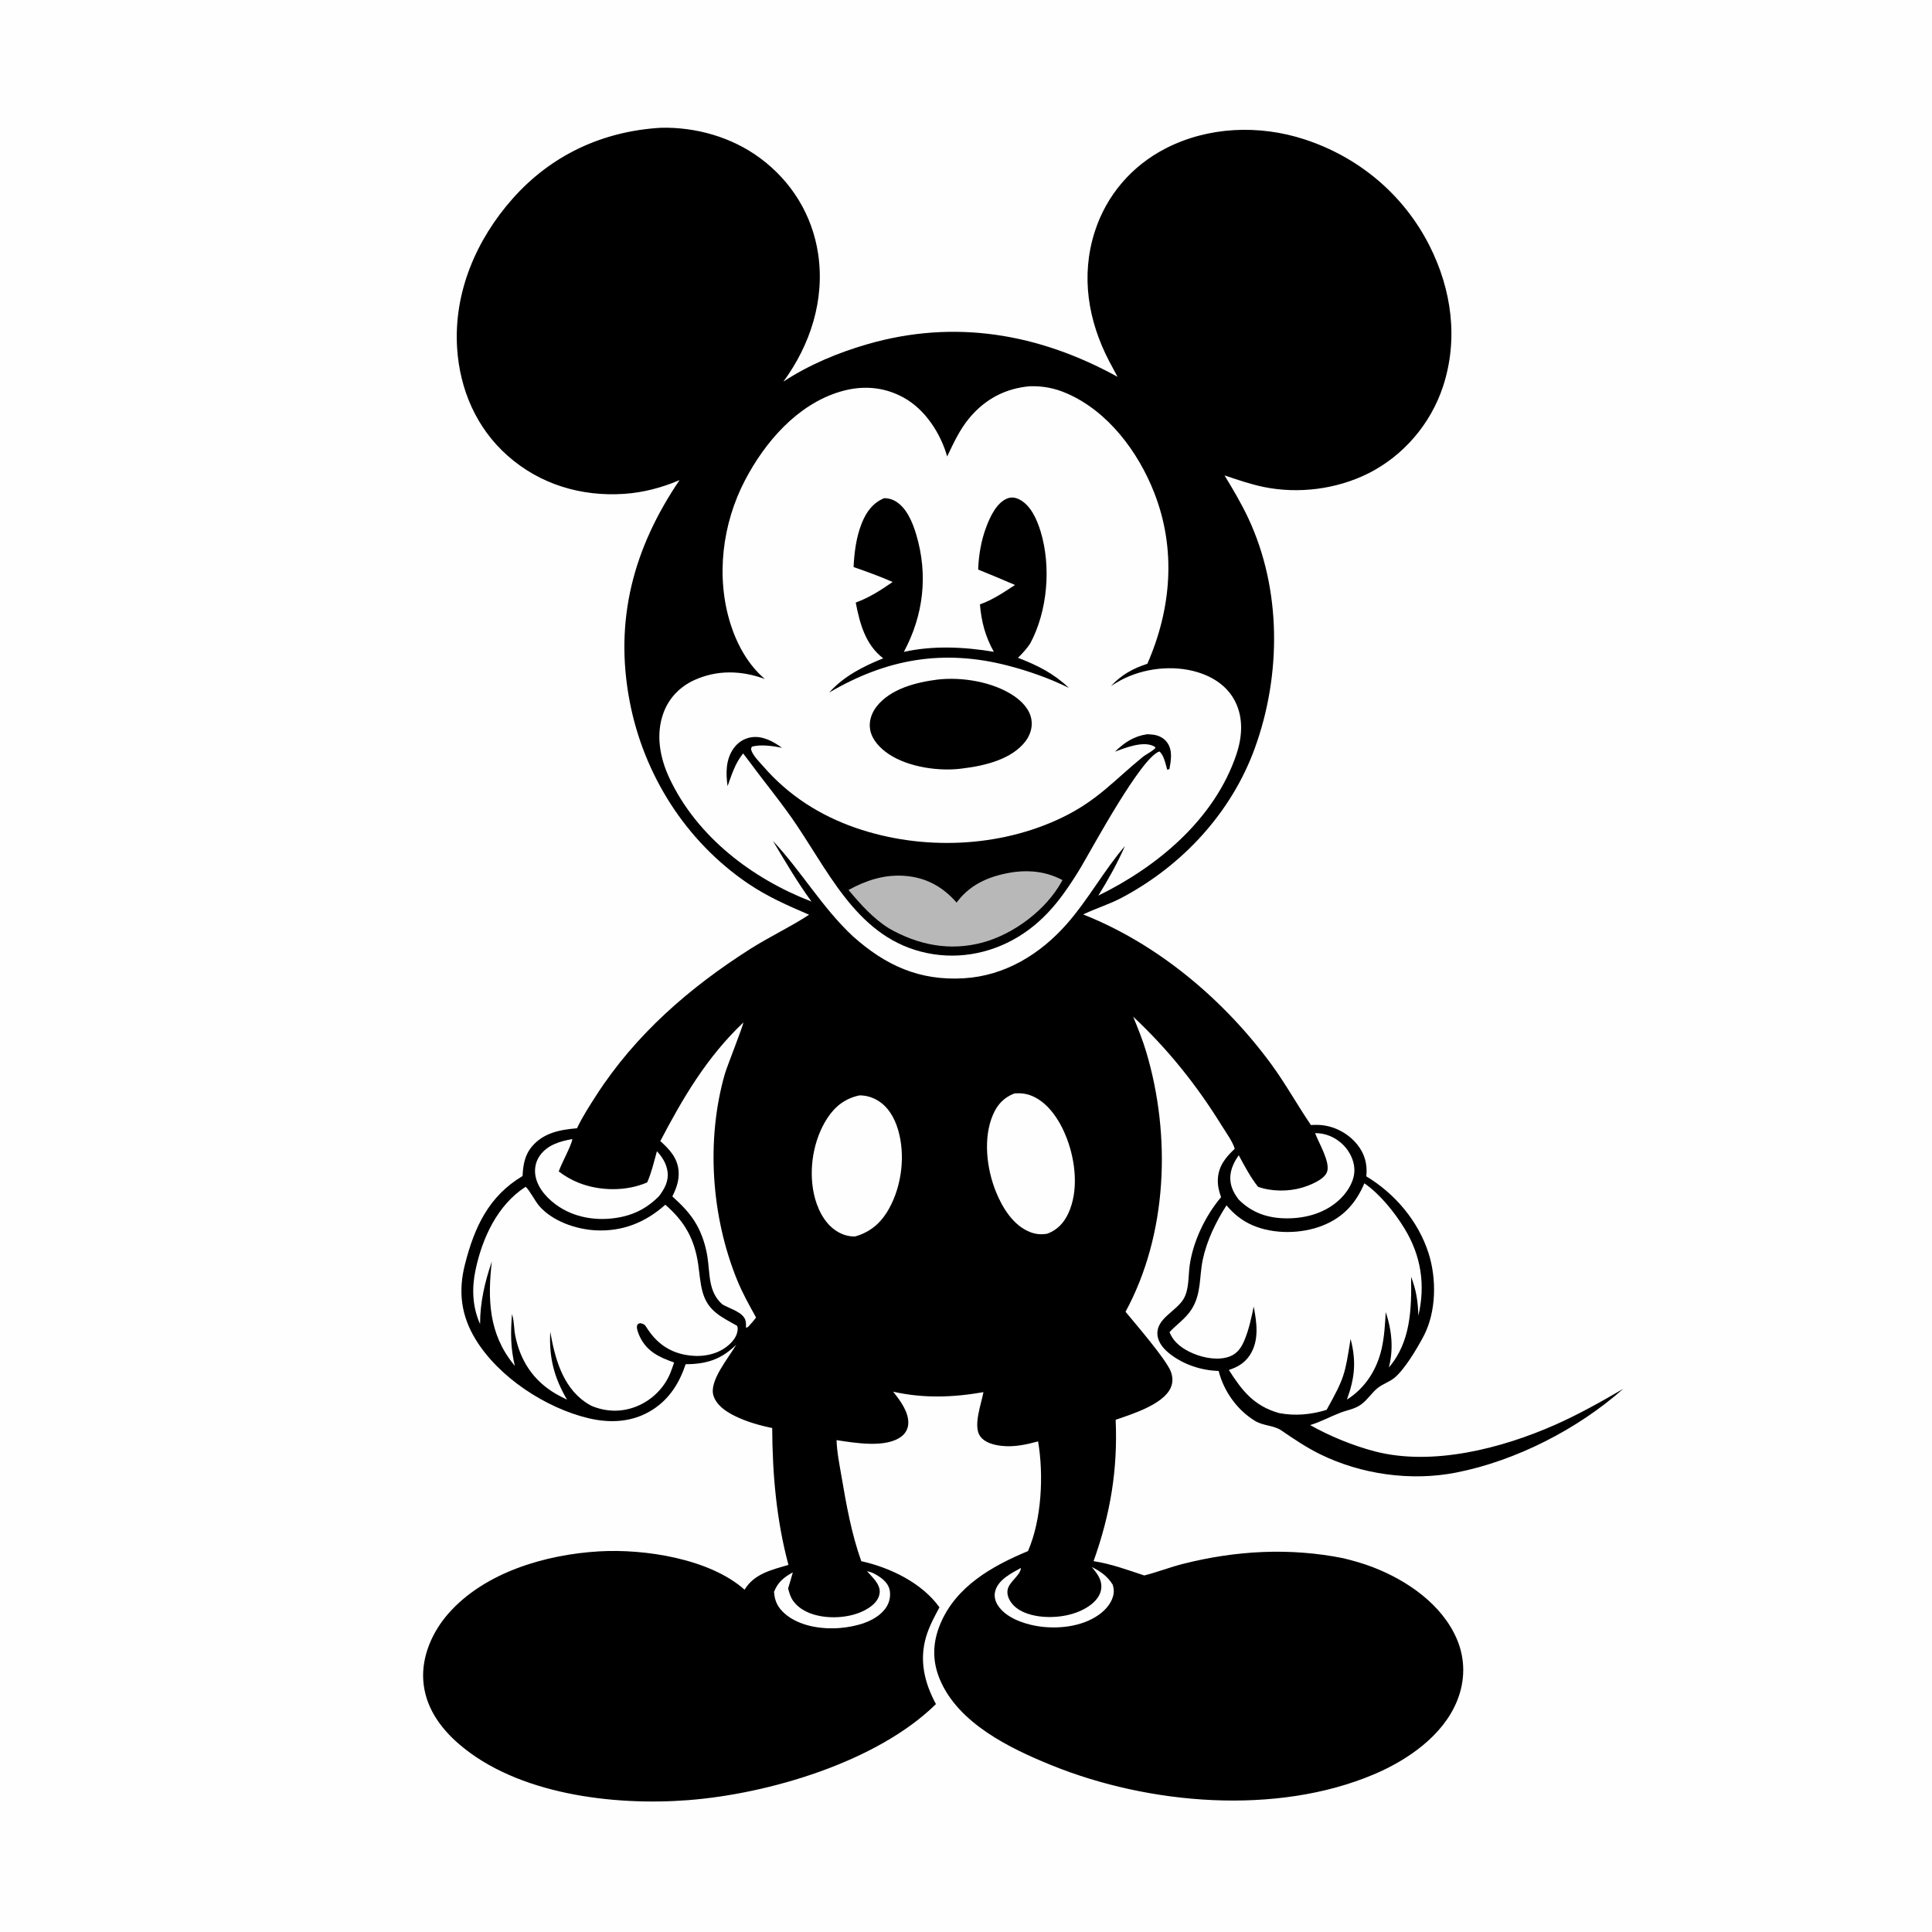 <svg version="1.1" xmlns="http://www.w3.org/2000/svg" style="display: block;" viewBox="0 0 2048 2048" width="1024" height="1024">
<path transform="translate(0,0)" fill="rgb(254,254,254)" d="M 0 0 L 2048 0 L 2048 2048 L 0 2048 L 0 0 z"/>
<path transform="translate(0,0)" fill="rgb(0,0,0)" d="M 700.668 135.437 C 737.603 134.559 775.47 145.323 805.363 167.308 C 838.925 191.991 861.035 227.74 867.238 268.991 C 874.546 317.589 859.1 365.527 830.408 404.552 C 857.418 386.76 888.488 373.811 919.49 364.857 C 1012.09 338.113 1101.28 353.528 1184.66 399.453 C 1181.67 393.996 1178.7 388.528 1175.82 383.01 C 1153.46 340.128 1145.48 292.576 1160.46 245.713 C 1172.82 207.039 1199.58 175.86 1235.67 157.311 C 1280.81 134.111 1334.73 132.088 1382.59 147.644 C 1440.17 166.357 1487.76 206.113 1515.2 260.206 C 1538.89 306.895 1546.18 359.735 1529.53 410.048 C 1516.47 449.499 1487.58 483.248 1450.4 501.849 C 1416.86 518.625 1376.5 523.733 1339.77 516.25 C 1325.54 513.351 1311.81 508.511 1298.05 503.957 C 1307.01 518.741 1315.84 533.554 1323.19 549.221 C 1358.63 624.773 1358.34 715.707 1330.08 793.316 C 1305.14 861.832 1253.13 917.699 1189.04 951.652 C 1176.12 958.497 1162.41 962.655 1149.27 968.826 L 1148.19 969.342 C 1227.29 1000.64 1297.23 1059.57 1347.39 1127.81 C 1362.7 1148.64 1375.08 1171.23 1389.61 1192.55 C 1393.24 1192.38 1396.82 1192.31 1400.44 1192.63 C 1415.28 1193.98 1429.37 1201.65 1438.73 1213.23 C 1446.78 1223.2 1449.68 1234.38 1448.36 1247 C 1478.65 1265.21 1503.34 1294.31 1514.23 1328.14 C 1523.08 1355.64 1522.63 1390.99 1508.82 1416.89 C 1502.1 1429.49 1489.02 1451.67 1478.07 1460.63 C 1472.81 1464.93 1465.9 1467 1460.56 1471.23 C 1454.22 1476.27 1449.82 1483.55 1443.31 1488.46 C 1436.37 1493.68 1428.96 1494.46 1421.08 1497.45 C 1409.96 1501.69 1400.56 1507.04 1388.83 1510.64 C 1409.51 1522.34 1434.29 1532.49 1457.21 1538.48 C 1518.19 1554.41 1591.86 1535.43 1648.52 1510.35 C 1673.49 1499.3 1697.08 1485.99 1720.65 1472.26 C 1672.41 1515.02 1606.8 1548.57 1543.54 1560.99 C 1495.88 1570.35 1443.1 1563 1399.49 1541.59 C 1384.98 1534.46 1371.57 1525.44 1358.27 1516.31 C 1350.2 1510.79 1339.33 1511.6 1330.47 1506.26 C 1311.45 1494.79 1297.17 1474.66 1291.81 1453.24 C 1273.61 1452.8 1254.7 1446.54 1240.28 1435.3 C 1233.83 1430.27 1227.65 1423.44 1226.94 1414.91 C 1225.5 1397.63 1246.83 1390.2 1254.67 1376.87 C 1260.64 1366.7 1259.5 1353 1261.08 1341.59 C 1264.64 1315.88 1277.73 1288.77 1294.38 1269.06 C 1292.17 1262.91 1290.74 1256.99 1290.97 1250.39 C 1291.45 1236.31 1299.09 1226.9 1308.87 1217.78 C 1306.84 1210.37 1299.4 1200.15 1295.27 1193.47 C 1268.57 1150.33 1238.24 1112.31 1201.17 1077.71 C 1206.28 1090 1211.26 1102.37 1215.07 1115.13 C 1241.49 1203.74 1237.76 1308.22 1193.11 1390.54 C 1203.68 1403.32 1236.15 1441.03 1241.09 1453.85 C 1243.3 1459.59 1243.51 1465.75 1240.86 1471.39 C 1232.6 1489.02 1199.91 1499.04 1182.63 1505.03 C 1185.01 1557.84 1176.98 1605.31 1159.22 1654.89 C 1178.21 1657.84 1194.88 1664.09 1212.98 1670.05 C 1226.86 1666.56 1240.33 1661.23 1254.28 1657.71 C 1310.28 1643.58 1367.36 1640.4 1424.12 1651.82 C 1434.73 1654.41 1445.22 1657.39 1455.41 1661.32 C 1491.53 1675.26 1528.4 1700.54 1544.21 1737.2 C 1553.35 1758.38 1553.26 1781.34 1544.69 1802.69 C 1529.73 1839.97 1491.97 1865.87 1456.28 1880.94 C 1352.72 1924.68 1217.98 1912.99 1115.29 1871.48 C 1070.74 1853.47 1015.71 1826.87 996.208 1780.08 C 988.028 1760.45 988.569 1741.07 996.71 1721.56 C 1013.43 1681.52 1051.62 1660.12 1089.72 1644.21 C 1104.28 1610.68 1106.46 1563.58 1100.43 1527.95 C 1087.66 1531.4 1074.93 1534.16 1061.64 1532.66 C 1053.68 1531.76 1044.07 1529.41 1039.07 1522.56 C 1031.17 1511.73 1040.28 1488.07 1042.49 1475.75 C 1010.17 1481.38 979.017 1482.49 946.786 1475.25 C 954.21 1484.6 963.602 1496.94 962.795 1509.5 C 962.458 1514.73 959.86 1519.35 955.753 1522.57 C 939.362 1535.4 905.869 1529.48 886.79 1526.6 C 887.156 1539.34 889.872 1552.41 892.007 1564.96 C 897.157 1595.23 902.621 1625.93 912.992 1654.92 C 943.488 1661.66 977.297 1677.88 995.862 1703.84 C 990.442 1713.95 984.978 1723.99 981.714 1735.04 C 974.255 1760.3 979.997 1783.81 992.138 1806.41 C 929.796 1867.68 814.919 1901.63 729.386 1908.23 C 650.266 1914.34 548.114 1902.19 486.146 1848.43 C 465.909 1830.87 450.531 1808.67 448.68 1781.26 C 446.941 1755.52 458.426 1729.71 475.142 1710.61 C 513.617 1666.64 578.579 1647.81 635.187 1644.51 C 683.289 1641.71 752.325 1652.26 789.268 1685.14 C 799.478 1668.17 818.106 1664.08 835.785 1658.87 C 823.03 1611.23 818.827 1562.91 818.561 1513.76 C 804.786 1510.93 790.903 1506.96 778.286 1500.65 C 769.31 1496.16 759.303 1489.37 756.252 1479.29 C 751.526 1463.68 772.59 1439.17 780.407 1425.46 C 764.538 1441.13 748.766 1446.05 726.826 1446.12 C 720.089 1466.23 709.519 1483.15 691.275 1494.67 C 670.731 1507.64 647.074 1508.9 623.93 1503.4 C 578.543 1492.62 528.508 1459.9 504.058 1419.64 C 488.672 1394.31 485.615 1368.89 492.858 1340.34 C 502.929 1300.64 518.145 1268.02 553.932 1246.62 C 554.533 1235.01 556.104 1224.62 563.882 1215.37 C 576.128 1200.8 593.749 1197.51 611.63 1196.02 C 617.322 1184.02 624.718 1172.51 631.908 1161.35 C 673.623 1096.6 730.999 1046.75 795.591 1005.74 C 815.779 992.916 837.665 982.781 857.658 969.657 C 835.096 959.962 813.321 950.417 792.876 936.525 C 727.021 891.777 682.369 821.412 667.479 743.488 C 650.979 657.141 671.597 580.73 720.344 508.943 C 701.614 516.949 681.815 522.183 661.458 523.525 C 616.084 526.518 572.517 513.508 538.221 483.199 C 504.899 453.752 487.294 412.679 484.551 368.746 C 480.875 309.881 504.831 254.057 543.484 210.493 C 584.675 164.067 639.264 139.012 700.668 135.437 z"/>
<path transform="translate(0,0)" fill="rgb(254,254,254)" d="M 919.106 1665.57 C 924.168 1666.39 929.15 1669.24 933.288 1672.17 C 938.291 1675.73 942.532 1680.57 943.323 1686.85 C 944.215 1693.94 942.211 1700.58 937.756 1706.14 C 927.243 1719.25 907.06 1724.25 891.071 1725.68 C 871.464 1727.43 847.223 1723.96 831.909 1710.53 C 824.422 1703.96 821.208 1697.28 820.502 1687.46 C 824.497 1677.2 831.017 1671.89 840.42 1666.8 C 838.94 1672.49 837.121 1678.13 835.444 1683.77 C 836.677 1688.61 838 1693.24 841.016 1697.32 C 848.109 1706.9 859.812 1711.59 871.258 1713.41 C 888.089 1716.09 909.382 1713.31 923.275 1702.8 C 928.055 1699.18 932.019 1694.27 932.52 1688.11 C 933.242 1679.22 924.482 1671.74 919.106 1665.57 z"/>
<path transform="translate(0,0)" fill="rgb(254,254,254)" d="M 1082.19 1662.1 C 1081.89 1669.94 1069.58 1676.63 1068.07 1685.46 C 1067.26 1690.19 1069.18 1694.98 1071.92 1698.77 C 1078.47 1707.86 1090.63 1711.89 1101.3 1713.35 C 1119.61 1715.84 1142.01 1712.37 1156.84 1700.69 C 1162.18 1696.47 1166.77 1690.63 1167.39 1683.63 C 1168.22 1674.19 1162.87 1667.85 1157.29 1661.02 C 1166.8 1665.98 1173.57 1670.45 1179.46 1679.71 C 1180.39 1682.74 1180.95 1685.63 1180.54 1688.8 C 1179.31 1698.38 1172.38 1706.33 1164.77 1711.76 C 1146.53 1724.77 1119.79 1727.37 1098.26 1723.51 C 1084.02 1720.96 1066.02 1714.49 1057.84 1701.82 C 1054.84 1697.18 1053.53 1691.86 1055.02 1686.44 C 1058.33 1674.42 1072.13 1667.64 1082.19 1662.1 z"/>
<path transform="translate(0,0)" fill="rgb(254,254,254)" d="M 1394.07 1201.17 C 1404.51 1201.02 1414.29 1205.07 1422.09 1211.98 C 1429.73 1218.76 1435.38 1229.05 1435.7 1239.37 C 1436.07 1251.02 1429.42 1262.16 1421.44 1270.18 C 1406.4 1285.31 1385.37 1291.48 1364.44 1291.5 C 1344.43 1291.52 1327.21 1285.86 1312.96 1271.48 C 1308.91 1266.13 1305.64 1260.39 1304.56 1253.69 C 1302.8 1242.83 1307 1233.32 1313.12 1224.62 C 1319.16 1235.82 1325.66 1248.12 1333.58 1258.07 C 1347.71 1263.13 1365.87 1263.24 1380.23 1258.95 C 1388.27 1256.54 1402.95 1250.9 1406.49 1242.85 C 1410.94 1232.74 1397.81 1211.49 1394.07 1201.17 z"/>
<path transform="translate(0,0)" fill="rgb(254,254,254)" d="M 606.76 1207.45 C 605.471 1214.98 595.494 1232.52 592.291 1241.78 C 598.829 1246.73 605.579 1250.66 613.199 1253.72 C 635.621 1262.73 663.788 1263.08 686.046 1253.41 C 690.696 1242.9 693.288 1231.43 696.361 1220.37 C 702.041 1226.47 706.504 1233.54 707.617 1241.95 C 708.97 1252.18 704.433 1260.17 698.553 1268.03 C 687.463 1279.2 675.198 1286.35 659.745 1289.79 C 637.275 1294.8 612.506 1292.13 592.964 1279.47 C 581.594 1272.1 570.348 1260.64 567.693 1246.93 C 566.197 1239.21 567.748 1231.13 572.423 1224.74 C 580.694 1213.44 593.703 1209.76 606.76 1207.45 z"/>
<path transform="translate(0,0)" fill="rgb(254,254,254)" d="M 787.942 1083.92 C 788.059 1086.88 770.633 1130.45 768.297 1138.63 C 748.344 1208.56 753.981 1289.46 781.374 1356.84 C 787.001 1370.68 794.227 1383.57 801.47 1396.61 C 799.526 1399.13 797.602 1401.65 795.395 1403.94 C 794.072 1405.32 792.741 1407.4 790.792 1407.42 C 790.802 1405.13 790.906 1402.66 790.426 1400.41 C 788.4 1390.93 773.321 1387.27 765.821 1382.77 C 750.468 1369.35 752.818 1350.44 749.86 1332 C 747.989 1320.34 744.359 1308.87 738.616 1298.52 C 731.933 1286.48 722.797 1277.44 712.716 1268.23 C 716.911 1260.02 720.078 1251.01 719.371 1241.66 C 718.299 1227.5 709.916 1218.57 699.952 1209.6 C 724.296 1163.06 749.468 1120.51 787.942 1083.92 z"/>
<path transform="translate(0,0)" fill="rgb(254,254,254)" d="M 1075.31 1159.07 C 1081.93 1158.59 1087.96 1159.18 1094.12 1161.8 C 1112.33 1169.51 1124.42 1189.55 1131.09 1207.3 C 1140.12 1231.32 1143.57 1262.58 1132.34 1286.47 C 1127.59 1296.55 1120.59 1303.96 1110.06 1307.81 C 1103.55 1308.88 1097.78 1308.39 1091.62 1305.92 C 1073.92 1298.82 1062.59 1280.22 1055.74 1263.31 C 1045.87 1238.95 1041.92 1206.25 1052.66 1181.51 C 1057.39 1170.61 1064.26 1163.42 1075.31 1159.07 z"/>
<path transform="translate(0,0)" fill="rgb(254,254,254)" d="M 911.118 1161.15 C 917.529 1161.17 923.228 1162.66 928.894 1165.7 C 941.097 1172.26 948.2 1184.73 951.999 1197.63 C 959.872 1224.35 955.999 1256.67 942.535 1281 C 934.226 1296.01 923.131 1305.89 906.44 1310.7 C 899.026 1310.84 892.43 1308.7 886.228 1304.63 C 873.363 1296.2 866.001 1280.35 862.804 1265.73 C 857.041 1239.38 862.14 1208.26 876.842 1185.56 C 885.18 1172.68 895.934 1164.35 911.118 1161.15 z"/>
<path transform="translate(0,0)" fill="rgb(254,254,254)" d="M 1446.3 1254.36 C 1462.9 1265.85 1478.41 1285.21 1488.84 1302.29 C 1506.36 1330.97 1511.23 1362.09 1503.51 1394.74 C 1503.12 1379.53 1501.27 1367.64 1495.82 1353.4 C 1496.43 1387.27 1495.47 1422.69 1472.25 1449.55 C 1477.38 1430.07 1475.33 1409.82 1468.95 1390.88 C 1468.19 1403.77 1467.49 1416.86 1464.65 1429.49 C 1459.64 1451.76 1447.26 1471.41 1427.78 1483.63 C 1436.15 1460.74 1437.89 1442.98 1431.68 1419.31 C 1425.66 1457.26 1425.27 1460.25 1406.29 1494.48 C 1389.67 1499.63 1372.74 1501.19 1355.64 1497.87 C 1329.32 1490.36 1316.82 1474.45 1302.64 1452.23 C 1311.9 1449.19 1319.35 1444.9 1324.84 1436.57 C 1335.06 1421.02 1332.22 1402.11 1328.99 1384.99 C 1326.54 1397.04 1323.9 1409.3 1319.16 1420.69 C 1315.92 1428.44 1311.7 1434.79 1303.59 1437.9 C 1291.87 1442.39 1276.31 1439.62 1264.96 1434.82 C 1253.99 1430.17 1244.27 1423.48 1239.73 1412.12 C 1247.42 1403.85 1256.72 1397.84 1262.97 1388.15 C 1273.74 1371.43 1271.08 1353.57 1275.02 1335.14 C 1279.39 1314.74 1288.91 1295.15 1300.15 1277.71 C 1307.9 1286.99 1316.69 1294.05 1327.84 1298.87 C 1350.11 1308.51 1379.57 1308.09 1401.99 1299.17 C 1423.89 1290.46 1437.18 1275.68 1446.3 1254.36 z"/>
<path transform="translate(0,0)" fill="rgb(254,254,254)" d="M 557.187 1258.03 C 561.369 1261.57 567.152 1273.3 571.695 1278.49 C 585.676 1294.46 610.115 1302.96 630.822 1304.17 C 659.408 1305.83 684.134 1295.96 705.239 1277.06 C 725.866 1294.85 736.292 1313.58 740.177 1340.65 C 741.57 1350.36 742.196 1360.51 744.878 1369.96 C 750.519 1389.85 764.606 1395.95 781.307 1405.36 C 782.32 1407.49 782.01 1409.58 781.569 1411.89 C 780.24 1418.83 774.158 1424.95 768.574 1428.8 C 756.255 1437.3 740.365 1438.92 725.936 1436.08 C 708.814 1432.71 696.226 1423.51 686.611 1409.04 C 683.804 1404.82 683.713 1403.64 678.655 1402.61 C 676.694 1403.29 676.181 1402.91 675.363 1405.16 C 674.369 1407.91 676.929 1414.16 678.082 1416.6 C 685.637 1432.65 698.65 1438.7 714.582 1444.28 C 713.241 1448.25 711.932 1452.29 710.296 1456.15 C 703.68 1471.78 690.724 1484.34 675.038 1490.74 C 659.292 1497.17 642.661 1496.8 627.061 1490.3 C 624.661 1489.04 622.366 1487.69 620.143 1486.13 C 596.02 1469.18 588.1 1439.16 583.304 1411.73 C 581.88 1438.97 587.287 1460.15 601.063 1483.71 C 597.139 1481.77 593.186 1479.84 589.401 1477.64 C 565.608 1463.84 551.485 1442.64 546.156 1415.67 C 544.797 1408.79 545.069 1401.15 543.167 1394.48 C 543.025 1393.99 542.873 1393.5 542.726 1393 C 541.243 1412.65 541.073 1428.6 545.783 1447.95 L 544.192 1445.98 C 518.006 1413.39 516.819 1377.04 521.349 1337.27 C 513.943 1358.92 508.876 1380.58 508.899 1403.54 C 500.762 1385.46 499.982 1365.75 504.029 1346.47 C 511.171 1312.46 527.22 1277.38 557.187 1258.03 z"/>
<path transform="translate(0,0)" fill="rgb(254,254,254)" d="M 1091.67 409.423 C 1105.66 409.067 1118.05 411.433 1130.92 417.035 C 1174.65 436.068 1206.54 478.951 1223.51 522.26 C 1247 582.166 1241.74 645.396 1216.24 703.621 C 1200.62 708.717 1189.07 715.249 1177.67 727.149 C 1180.96 725.183 1184.22 723.135 1187.59 721.31 C 1211.72 708.236 1243.28 704.543 1269.57 712.583 C 1286.4 717.73 1301.2 727.519 1309.32 743.583 C 1318.29 761.306 1316.77 781.509 1310.59 799.828 C 1287.5 868.276 1227.29 918.529 1164.25 949.39 C 1174.84 932.281 1184.4 915.199 1192.51 896.788 C 1170.12 922.886 1153.66 953.512 1130.87 979.413 C 1102.54 1011.61 1065.1 1034.5 1021.5 1037.03 C 974.421 1039.76 938.72 1023.37 904.224 992.622 C 871.631 962.252 849.515 923.601 819.294 891.333 C 832.47 913.393 845.032 934.877 860.211 955.698 C 797.469 931.545 738.858 887.051 709.663 824.98 C 699.483 803.335 694.856 778.49 703.391 755.475 C 709.167 739.901 720.769 727.906 735.797 721.028 C 760.252 709.835 785.996 710.679 810.778 719.752 C 793.217 704.954 781.301 683.282 774.438 661.607 C 758.579 611.52 765.646 555.169 789.774 509.02 C 810.904 468.606 844.979 429.053 890.044 415.348 C 913.395 408.246 936.487 409.671 957.985 421.511 C 980.706 434.025 997.09 459.387 1004.02 483.862 C 1011.03 469.324 1017.41 455.15 1027.91 442.684 C 1044.59 422.876 1065.97 411.68 1091.67 409.423 z"/>
<path transform="translate(0,0)" fill="rgb(0,0,0)" d="M 993.774 720.382 C 1019.7 717.378 1052.41 722.722 1074.38 737.442 C 1083.15 743.322 1091.39 751.67 1093.29 762.455 C 1094.75 770.773 1092.16 779.027 1087.14 785.686 C 1072.69 804.857 1043.73 811.769 1021.25 814.479 C 996.582 818.141 963.048 813.44 942.034 799.326 C 932.944 793.221 924.119 784.213 922.315 773.007 C 920.934 764.428 923.893 755.876 929.113 749.095 C 943.723 730.115 971.284 723.245 993.774 720.382 z"/>
<path transform="translate(0,0)" fill="rgb(0,0,0)" d="M 1036.88 603.753 C 1037.47 588.344 1040.01 573.167 1045.45 558.697 C 1049.51 547.886 1056.26 533.154 1067.54 528.487 C 1071.85 526.704 1076.12 527.23 1080.24 529.265 C 1092.64 535.403 1099.32 550.887 1103.13 563.48 C 1114.4 600.706 1110.5 647.477 1092.22 681.842 C 1088.41 687.741 1084.05 692.398 1079.08 697.292 C 1100.2 705.463 1116.48 713.609 1133.11 729.183 C 1112.53 719.152 1090.8 711.385 1068.63 705.637 C 999.817 687.791 939.678 698.444 878.99 734.104 C 894.337 716.886 915.166 706.304 936.239 697.868 C 917.325 683.28 911.462 661.179 907.112 638.741 C 921.492 633.522 933.733 625.56 946.246 616.924 C 932.726 610.961 918.752 605.974 904.816 601.086 C 905.61 585.345 907.702 568.682 913.766 554.02 C 918.637 542.241 925.25 533.11 937.278 528.074 C 940.887 528.099 944.676 528.902 947.893 530.564 C 960.719 537.196 967.331 553.511 971.246 566.65 C 984.002 609.462 978.996 652.078 958.124 691.026 C 989.116 684.112 1022.36 685.735 1053.5 690.931 C 1044.41 674.619 1040.36 659.206 1038.76 640.656 C 1052.28 635.957 1064.05 627.829 1075.97 620.096 C 1062.98 614.545 1050 609.002 1036.88 603.753 z"/>
<path transform="translate(0,0)" fill="rgb(0,0,0)" d="M 1215.95 778.33 C 1218.16 778.373 1220.37 778.539 1222.57 778.811 C 1228.2 779.508 1233.67 782.256 1237.09 786.882 C 1243.26 795.234 1241.35 805.779 1239.66 815.251 L 1237.33 815.971 C 1235.65 810.42 1233.78 800.169 1228.97 796.596 C 1209.47 802.978 1157.67 899.411 1145.65 919.564 C 1140.04 928.982 1133.97 938.233 1127.56 947.13 C 1117.02 961.764 1104.96 974.883 1090.42 985.635 C 1061.41 1007.09 1025.42 1017 989.604 1011.52 C 914.07 999.971 882.785 931.869 844.728 874.981 C 829.331 851.966 811.584 830.716 795.19 808.435 L 787.749 798.658 C 779.146 809.375 775.849 820.603 771.267 833.333 C 769.34 819.716 769.24 805.268 777.532 793.475 C 782.029 787.078 788.809 782.618 796.593 781.504 C 808.429 779.811 819.807 785.928 829.002 792.779 C 820.156 790.772 805.59 788.774 796.936 791.608 C 795.931 793.934 795.924 794.225 797 796.736 C 799.353 802.224 805.303 807.977 809.266 812.547 C 835.784 843.126 869.075 864.433 907.237 877.62 C 977.196 901.795 1059.87 898.815 1126.61 866.267 C 1163.86 848.098 1181.08 827.057 1211.61 802.213 C 1214.53 799.831 1223.95 795.072 1224.88 792.397 C 1223.95 791.555 1223.87 791.391 1222.56 790.769 C 1211.25 785.42 1192.74 792.693 1181.9 796.848 C 1191.78 787.136 1201.91 780.413 1215.95 778.33 z"/>
<path transform="translate(0,0)" fill="rgb(185,184,184)" d="M 1075.51 924.325 C 1093.25 922.118 1110.41 924.499 1126.25 932.919 C 1125.94 933.486 1125.65 934.058 1125.34 934.62 C 1108.75 964.615 1074.77 990.043 1041.95 999.018 C 1007.01 1008.57 973.323 1001.82 942.368 984.121 C 925.45 973.504 912.175 958.581 899.47 943.396 C 918.047 933.285 936.809 927.025 958.219 928.39 C 980.997 929.843 999.204 939.728 1014.03 956.786 C 1014.33 956.396 1014.61 956.003 1014.91 955.616 C 1030.02 935.829 1051.59 927.773 1075.51 924.325 z"/>
</svg>